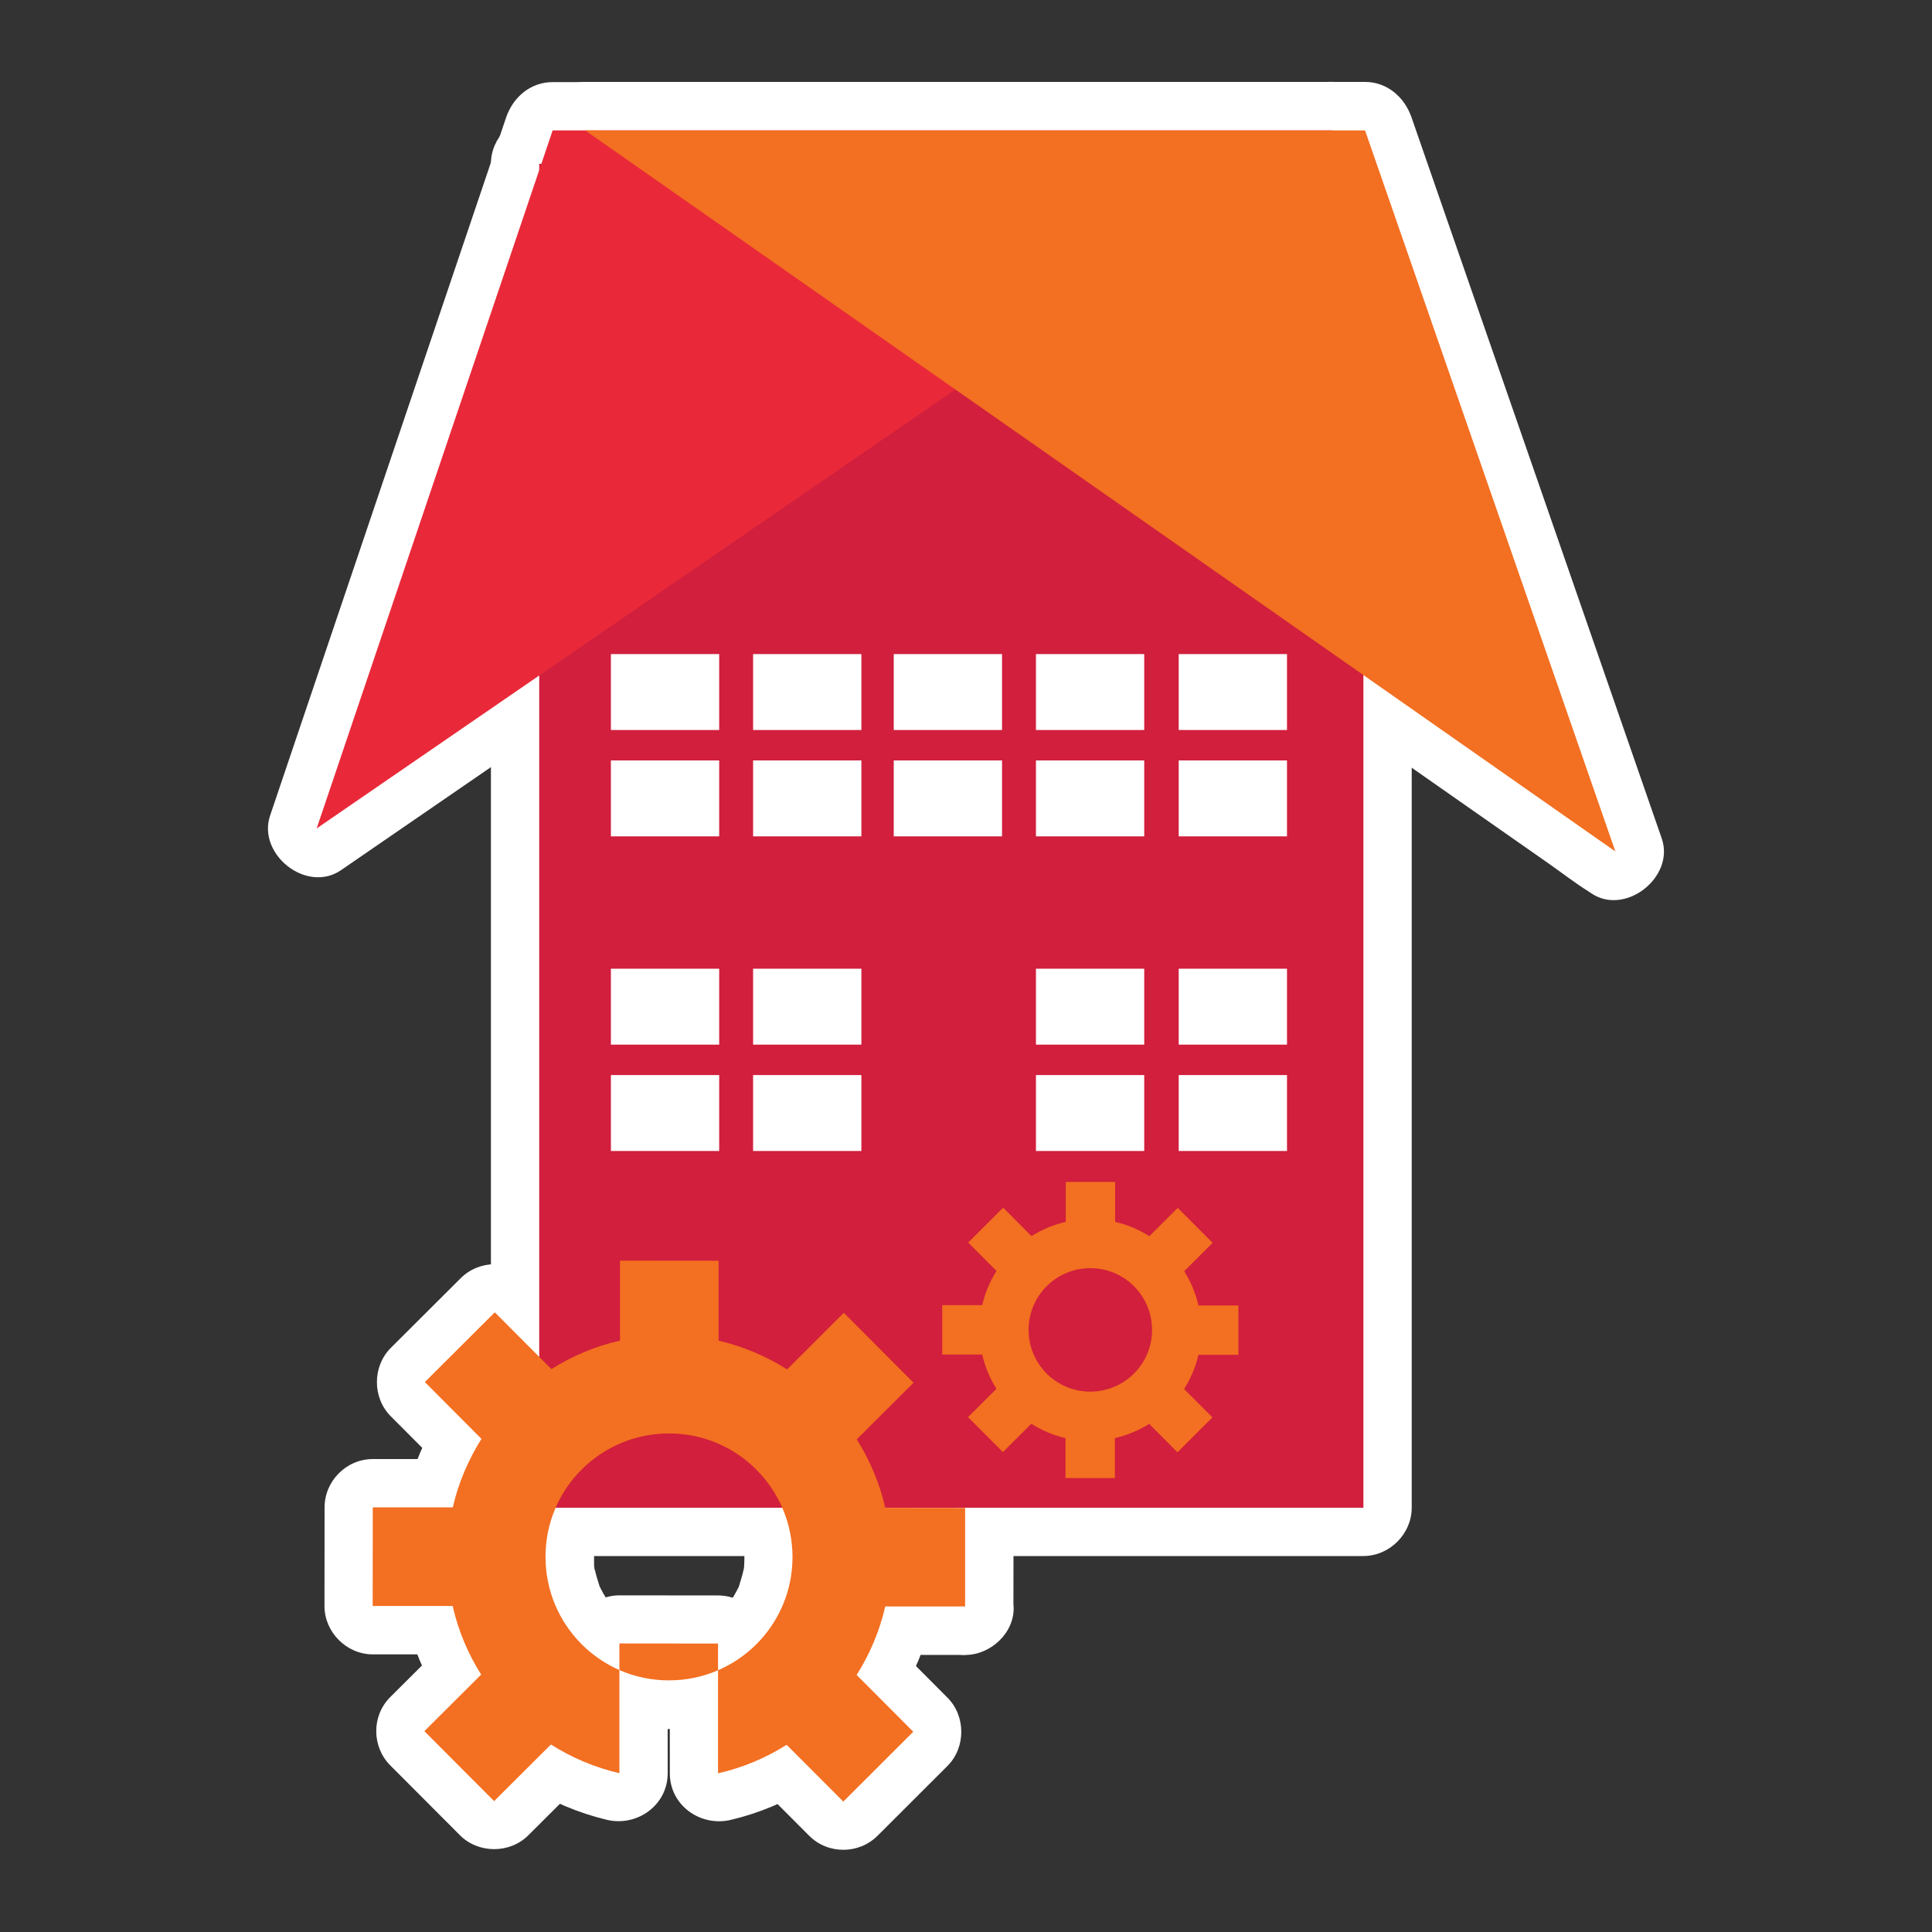 <svg xmlns="http://www.w3.org/2000/svg" id="Layer_1" data-name="Layer 1" viewBox="0 0 200 200"><rect x="0" y="0" width="200" height="200" fill="#333333" stroke="none"/><defs><style>      .cls-1 {        fill: #e92939;      }      .cls-2 {        fill: #fff;      }      .cls-3 {        fill: #d11f3d;      }      .cls-4 {        fill: #f36f21;      }    </style></defs><g><g><path class="cls-2" d="M133.23,75.57h-11.21v-7.86h11.21v7.86ZM133.23,86.58h-11.21v-7.86h11.21v7.86ZM133.23,108.14h-11.21v-7.86h11.21v7.86ZM133.23,119.15h-11.21v-7.86h11.21v7.86ZM118.45,75.57h-11.21v-7.86h11.21v7.86ZM118.45,86.58h-11.21v-7.86h11.21v7.86ZM118.45,108.14h-11.21v-7.86h11.21v7.86ZM118.45,119.15h-11.21v-7.86h11.21v7.86ZM103.73,75.57h-11.21v-7.86h11.21v7.86ZM103.73,86.58h-11.21v-7.86h11.21v7.86ZM89.17,75.57h-11.21v-7.86h11.21v7.86ZM89.17,86.58h-11.21v-7.86h11.21v7.86ZM89.17,108.14h-11.21v-7.86h11.21v7.86ZM89.17,119.15h-11.21v-7.86h11.21v7.86ZM74.45,75.57h-11.21v-7.86h11.21v7.86ZM74.45,86.58h-11.21v-7.86h11.21v7.86ZM74.45,108.14h-11.21v-7.86h11.21v7.86ZM74.45,119.15h-11.21v-7.86h11.21v7.86ZM55.82,156.08h85.32V16.96H55.82v139.12Z"></path><g><path class="cls-2" d="M133.23,70.57h-11.21l5,5v-7.86l-5,5h11.21l-5-5v7.86c0,1.28.56,2.63,1.46,3.54s2.29,1.52,3.54,1.46c2.71-.12,5-2.2,5-5v-7.86c0-2.7-2.29-5-5-5h-11.21c-2.7,0-5,2.29-5,5v7.86c0,2.7,2.29,5,5,5h11.21c1.28,0,2.63-.56,3.54-1.46s1.52-2.29,1.46-3.54c-.12-2.71-2.2-5-5-5Z"></path><path class="cls-2" d="M133.23,81.58h-11.21l5,5v-7.86l-5,5h11.21l-5-5v7.86c0,1.28.56,2.63,1.46,3.54s2.29,1.52,3.54,1.46c2.71-.12,5-2.2,5-5v-7.86c0-2.7-2.29-5-5-5h-11.21c-2.7,0-5,2.29-5,5v7.86c0,2.7,2.29,5,5,5h11.21c1.28,0,2.63-.56,3.54-1.46s1.52-2.29,1.46-3.54c-.12-2.71-2.2-5-5-5Z"></path><path class="cls-2" d="M133.23,103.14h-11.21l5,5v-7.86l-5,5h11.21l-5-5v7.86c0,1.28.56,2.63,1.46,3.54s2.29,1.52,3.54,1.46c2.71-.12,5-2.2,5-5v-7.86c0-2.7-2.29-5-5-5h-11.21c-2.7,0-5,2.29-5,5v7.86c0,2.7,2.29,5,5,5h11.21c1.28,0,2.63-.56,3.54-1.46s1.52-2.29,1.46-3.54c-.12-2.71-2.2-5-5-5Z"></path><path class="cls-2" d="M133.23,114.15h-11.21l5,5v-7.86l-5,5h11.21l-5-5v7.86c0,1.28.56,2.63,1.46,3.54s2.29,1.52,3.54,1.46c2.71-.12,5-2.2,5-5v-7.86c0-2.7-2.29-5-5-5h-11.21c-2.7,0-5,2.29-5,5v7.86c0,2.7,2.29,5,5,5h11.21c1.28,0,2.63-.56,3.54-1.46s1.52-2.29,1.46-3.54c-.12-2.71-2.2-5-5-5Z"></path><path class="cls-2" d="M118.45,70.57h-11.21l5,5v-7.86l-5,5h11.21l-5-5v7.86c0,1.28.56,2.63,1.46,3.54s2.29,1.52,3.54,1.46c2.71-.12,5-2.2,5-5v-7.86c0-2.7-2.29-5-5-5h-11.21c-2.7,0-5,2.29-5,5v7.86c0,2.7,2.29,5,5,5h11.21c1.28,0,2.63-.56,3.54-1.46s1.52-2.29,1.46-3.54c-.12-2.71-2.2-5-5-5Z"></path><path class="cls-2" d="M118.45,81.58h-11.21l5,5v-7.86l-5,5h11.21l-5-5v7.86c0,1.28.56,2.63,1.46,3.54s2.29,1.52,3.54,1.46c2.71-.12,5-2.2,5-5v-7.86c0-2.7-2.29-5-5-5h-11.21c-2.7,0-5,2.29-5,5v7.86c0,2.7,2.29,5,5,5h11.21c1.28,0,2.63-.56,3.54-1.46s1.52-2.29,1.46-3.54c-.12-2.71-2.2-5-5-5Z"></path><path class="cls-2" d="M118.45,103.14h-11.21l5,5v-7.86l-5,5h11.21l-5-5v7.86c0,1.28.56,2.63,1.46,3.54s2.29,1.52,3.54,1.46c2.71-.12,5-2.2,5-5v-7.86c0-2.7-2.29-5-5-5h-11.21c-2.7,0-5,2.29-5,5v7.86c0,2.7,2.29,5,5,5h11.21c1.28,0,2.63-.56,3.54-1.46s1.52-2.29,1.46-3.54c-.12-2.71-2.2-5-5-5Z"></path><path class="cls-2" d="M118.45,114.15h-11.21l5,5v-7.86l-5,5h11.21l-5-5v7.86c0,1.28.56,2.63,1.46,3.54s2.29,1.52,3.54,1.46c2.71-.12,5-2.2,5-5v-7.86c0-2.7-2.29-5-5-5h-11.21c-2.7,0-5,2.29-5,5v7.86c0,2.7,2.29,5,5,5h11.21c1.28,0,2.63-.56,3.54-1.46s1.52-2.29,1.46-3.54c-.12-2.71-2.2-5-5-5Z"></path><path class="cls-2" d="M103.73,70.57h-11.21l5,5v-7.86l-5,5h11.21l-5-5v7.86c0,1.28.56,2.63,1.46,3.54s2.29,1.52,3.54,1.46c2.71-.12,5-2.2,5-5v-7.86c0-2.7-2.29-5-5-5h-11.21c-2.7,0-5,2.29-5,5v7.86c0,2.7,2.29,5,5,5h11.21c1.28,0,2.63-.56,3.54-1.46s1.52-2.29,1.46-3.54c-.12-2.71-2.2-5-5-5Z"></path><path class="cls-2" d="M103.73,81.58h-11.21l5,5v-7.86l-5,5h11.21l-5-5v7.86c0,1.28.56,2.63,1.46,3.54s2.29,1.52,3.54,1.46c2.71-.12,5-2.2,5-5v-7.86c0-2.7-2.29-5-5-5h-11.21c-2.7,0-5,2.29-5,5v7.86c0,2.7,2.29,5,5,5h11.21c1.28,0,2.63-.56,3.54-1.46s1.52-2.29,1.46-3.54c-.12-2.71-2.2-5-5-5Z"></path><path class="cls-2" d="M89.17,70.57h-11.21l5,5v-7.86l-5,5h11.21l-5-5v7.86c0,1.28.56,2.63,1.46,3.54s2.29,1.52,3.54,1.46c2.71-.12,5-2.2,5-5v-7.86c0-2.7-2.29-5-5-5h-11.21c-2.7,0-5,2.29-5,5v7.86c0,2.7,2.29,5,5,5h11.21c1.28,0,2.63-.56,3.54-1.46s1.52-2.29,1.46-3.54c-.12-2.71-2.2-5-5-5Z"></path><path class="cls-2" d="M89.17,81.58h-11.21l5,5v-7.86l-5,5h11.21l-5-5v7.86c0,1.28.56,2.63,1.46,3.54s2.29,1.52,3.54,1.46c2.71-.12,5-2.2,5-5v-7.86c0-2.7-2.29-5-5-5h-11.21c-2.7,0-5,2.29-5,5v7.86c0,2.7,2.29,5,5,5h11.21c1.28,0,2.63-.56,3.54-1.46s1.52-2.29,1.46-3.54c-.12-2.71-2.2-5-5-5Z"></path><path class="cls-2" d="M89.17,103.14h-11.21l5,5v-7.86l-5,5h11.21l-5-5v7.86c0,1.28.56,2.63,1.46,3.54s2.29,1.52,3.54,1.46c2.71-.12,5-2.2,5-5v-7.86c0-2.7-2.29-5-5-5h-11.21c-2.7,0-5,2.29-5,5v7.86c0,2.7,2.29,5,5,5h11.21c1.28,0,2.63-.56,3.54-1.46s1.52-2.29,1.46-3.54c-.12-2.71-2.2-5-5-5Z"></path><path class="cls-2" d="M89.17,114.15h-11.21l5,5v-7.86l-5,5h11.21l-5-5v7.86c0,1.28.56,2.63,1.46,3.54s2.29,1.52,3.54,1.46c2.71-.12,5-2.2,5-5v-7.86c0-2.7-2.29-5-5-5h-11.21c-2.7,0-5,2.29-5,5v7.86c0,2.7,2.29,5,5,5h11.21c1.28,0,2.63-.56,3.54-1.46s1.52-2.29,1.46-3.54c-.12-2.71-2.2-5-5-5Z"></path><path class="cls-2" d="M74.45,70.57h-11.21l5,5v-7.86l-5,5h11.21l-5-5v7.86c0,1.28.56,2.63,1.46,3.54s2.29,1.52,3.54,1.46c2.71-.12,5-2.2,5-5v-7.86c0-2.7-2.29-5-5-5h-11.21c-2.7,0-5,2.29-5,5v7.86c0,2.7,2.29,5,5,5h11.21c1.28,0,2.63-.56,3.54-1.46s1.52-2.29,1.46-3.54c-.12-2.71-2.2-5-5-5Z"></path><path class="cls-2" d="M74.45,81.58h-11.21l5,5v-7.86l-5,5h11.21l-5-5v7.86c0,1.28.56,2.63,1.46,3.54s2.29,1.52,3.54,1.46c2.71-.12,5-2.2,5-5v-7.86c0-2.7-2.29-5-5-5h-11.21c-2.7,0-5,2.29-5,5v7.86c0,2.7,2.29,5,5,5h11.21c1.28,0,2.63-.56,3.54-1.46s1.52-2.29,1.46-3.54c-.12-2.71-2.2-5-5-5Z"></path><path class="cls-2" d="M74.45,103.14h-11.21l5,5v-7.86l-5,5h11.21l-5-5v7.86c0,1.28.56,2.63,1.46,3.54s2.29,1.52,3.54,1.46c2.71-.12,5-2.2,5-5v-7.86c0-2.7-2.29-5-5-5h-11.21c-2.7,0-5,2.29-5,5v7.86c0,2.7,2.29,5,5,5h11.21c1.28,0,2.63-.56,3.54-1.46s1.52-2.29,1.46-3.54c-.12-2.71-2.2-5-5-5Z"></path><path class="cls-2" d="M74.45,114.15h-11.21l5,5v-7.86l-5,5h11.21l-5-5v7.86c0,1.28.56,2.63,1.46,3.54s2.29,1.52,3.54,1.46c2.71-.12,5-2.2,5-5v-7.86c0-2.7-2.29-5-5-5h-11.21c-2.7,0-5,2.29-5,5v7.86c0,2.7,2.29,5,5,5h11.21c1.28,0,2.63-.56,3.54-1.46s1.52-2.29,1.46-3.54c-.12-2.71-2.2-5-5-5Z"></path><path class="cls-2" d="M55.82,161.08h85.32c2.7,0,5-2.29,5-5v-47.06c0-13.4,0-26.8,0-40.2s0-23.17,0-34.75c0-5.62.13-11.26,0-16.88,0-.08,0-.16,0-.24,0-2.7-2.29-5-5-5H55.82c-2.7,0-5,2.29-5,5v47.06c0,13.4,0,26.8,0,40.2s0,23.17,0,34.75c0,5.62-.13,11.26,0,16.88,0,.08,0,.16,0,.24,0,2.62,2.3,5.12,5,5s5-2.2,5-5v-47.06c0-13.4,0-26.8,0-40.2s0-23.17,0-34.75c0-5.61.21-11.27,0-16.88,0-.08,0-.16,0-.24l-5,5h85.32l-5-5v122c0,5.61-.21,11.27,0,16.88,0,.08,0,.16,0,.24l5-5H55.82c-2.62,0-5.12,2.3-5,5s2.2,5,5,5Z"></path></g></g><g><polygon class="cls-2" points="137.94 13.5 57.21 13.5 32.78 85.76 137.94 13.5"></polygon><path class="cls-2" d="M137.94,8.5H57.21c-2.3,0-4.11,1.57-4.82,3.67-2.76,8.16-5.52,16.32-8.28,24.49-4.38,12.95-8.76,25.91-13.14,38.86-1,2.97-2.01,5.94-3.01,8.91-1.35,4.01,3.78,8.09,7.34,5.65s7.01-4.82,10.52-7.23c8.35-5.74,16.69-11.47,25.04-17.21,10.16-6.98,20.32-13.96,30.48-20.94,8.72-5.99,17.44-11.99,26.17-17.98,4.26-2.93,8.55-5.81,12.78-8.78.06-.04.12-.08.18-.12,2.15-1.48,3.33-4.46,1.79-6.84-1.38-2.14-4.54-3.38-6.84-1.79-3.51,2.41-7.01,4.82-10.52,7.23-8.35,5.74-16.69,11.47-25.04,17.21l-30.48,20.94c-8.72,5.99-17.44,11.99-26.17,17.98-4.25,2.92-8.65,5.69-12.78,8.78-.06.04-.12.08-.18.12,2.45,1.88,4.9,3.76,7.34,5.65,2.76-8.16,5.52-16.32,8.28-24.49,4.38-12.95,8.76-25.91,13.14-38.86,1-2.97,2.01-5.94,3.01-8.91l-4.82,3.67h80.74c2.62,0,5.12-2.3,5-5s-2.2-5-5-5Z"></path></g><g><polygon class="cls-2" points="60.58 13.5 141.31 13.5 167.22 88.14 60.58 13.5"></polygon><path class="cls-2" d="M60.58,18.5h80.73l-4.82-3.67c2.93,8.46,5.87,16.91,8.8,25.37,4.64,13.37,9.28,26.73,13.92,40.1,1.06,3.06,2.12,6.11,3.18,9.17,2.45-1.88,4.9-3.76,7.34-5.65-3.56-2.49-7.12-4.98-10.67-7.47-8.47-5.93-16.94-11.86-25.41-17.79-10.27-7.19-20.55-14.38-30.82-21.57-8.88-6.21-17.76-12.43-26.63-18.64-4.29-3-8.5-6.21-12.91-9.04-.06-.04-.12-.09-.19-.13-2.15-1.5-5.65-.46-6.84,1.79-1.35,2.56-.5,5.24,1.79,6.84,3.56,2.49,7.12,4.98,10.67,7.47,8.47,5.93,16.94,11.86,25.41,17.79,10.27,7.19,20.55,14.38,30.82,21.57,8.88,6.21,17.76,12.43,26.63,18.64l8.75,6.12c1.38.97,2.73,2.02,4.16,2.91.06.04.12.09.19.13,3.52,2.46,8.74-1.64,7.34-5.65-2.93-8.46-5.87-16.91-8.8-25.37-4.64-13.37-9.28-26.73-13.92-40.1-1.06-3.06-2.12-6.11-3.18-9.17-.73-2.1-2.52-3.67-4.82-3.67H60.58c-2.62,0-5.12,2.3-5,5s2.2,5,5,5Z"></path></g><g><g><path class="cls-2" d="M69.23,173.95c-7.06,0-12.77-5.74-12.76-12.8,0-7.06,5.73-12.77,12.8-12.76,7.06,0,12.77,5.74,12.77,12.8,0,7.06-5.74,12.77-12.8,12.76M99.91,166.32v-10.22s-8.27-.01-8.27-.01c-.58-2.56-1.6-4.94-2.95-7.09l5.88-5.86-7.22-7.24-5.87,5.86c-2.15-1.36-4.53-2.38-7.09-2.97v-8.28s-10.21-.01-10.21-.01v8.28c-2.57.58-4.95,1.6-7.1,2.95l-5.86-5.88-7.24,7.22,5.86,5.88c-1.35,2.15-2.38,4.53-2.97,7.09h-8.28s-.01,10.21-.01,10.21h8.28c.58,2.57,1.59,4.95,2.95,7.1l-5.88,5.86,7.22,7.24,5.88-5.86c2.15,1.36,4.53,2.38,7.09,2.97v-13.43s10.21.01,10.21.01v13.43c2.57-.58,4.95-1.59,7.1-2.95l5.87,5.88,7.24-7.23-5.86-5.88c1.36-2.15,2.37-4.53,2.96-7.09h8.28Z"></path><g><path class="cls-2" d="M69.23,168.95c-.35,0-.7-.03-1.05-.04-1.02-.04.33.02.3.05-.09.14-1.62-.38-1.81-.44-.12-.04-.75-.18-.79-.28.06.17.97.5.14.03-.53-.3-1.04-.6-1.55-.92-.95-.59.79.75-.02-.02-.16-.15-.33-.29-.48-.44-.24-.23-.46-.46-.68-.7-.08-.09-.71-.93-.23-.25s-.13-.21-.18-.29c-.15-.23-.29-.46-.43-.7s-.25-.49-.38-.73c-.51-.92.27.91-.01-.03-.16-.54-.34-1.06-.46-1.61l-.07-.33c-.09-.55-.08-.45.03.31-.09-.06-.06-.74-.06-.87-.02-.59.02-1.16.05-1.75.03-.73-.28,1.24,0,.14.08-.33.14-.66.23-.99s.2-.64.31-.96c.3-.94-.11.3-.13.27-.11-.14.76-1.42.87-1.59.07-.1.36-.67.46-.68-.16,0-.73.8-.06.12.42-.43.84-.85,1.28-1.26.81-.77-.93.57.03-.02.23-.14.46-.3.69-.44s.47-.28.72-.4c.1-.05,1.09-.47.3-.16s.24-.07.34-.1c.27-.09.53-.17.81-.24s.55-.12.83-.19c1.05-.26-.98.02.03,0,.64-.02,1.28-.05,1.92,0,1.04.07-.05-.15-.13-.04.04-.06.73.14.83.17.55.13,1.07.32,1.6.49.68.22-1.09-.58-.13-.04.29.16.59.3.87.47s.55.36.83.53c.9.57-.54-.59-.1-.08.35.4.82.73,1.18,1.13.08.09.56.53.54.62.04-.14-.6-.92-.1-.09.33.55.62,1.19.97,1.72.38.56-.37-1.15-.06-.12.08.27.18.53.26.8s.15.54.21.82c.02.1.21,1.22.08.34s0,.26.01.37c.02.29.02.58.02.88s-.03.58-.04.87c-.03,1.04.22-1.09-.04.2-.13.61-.32,1.19-.5,1.78-.33,1.09.54-.96-.01.03-.16.29-.3.59-.47.87s-.36.55-.53.83c-.51.82.7-.73-.02.02-.46.48-.91.93-1.39,1.38-.77.73.71-.37.11-.08-.33.16-.64.44-.96.62-.19.11-.38.22-.58.32-.2.1-.39.2-.6.29.69-.28.78-.32.27-.13-.65.19-1.29.37-1.95.53-.77.19.3,0,.31-.03-.1.15-1.21.07-1.39.07-2.61.03-5.12,2.28-5,5s2.2,5.03,5,5c7.63-.09,14.13-4.83,16.79-11.92,2.49-6.61.27-14.8-5.16-19.29-5.83-4.81-14.13-5.8-20.72-1.84s-9.68,11.55-8.27,19c1.55,8.18,9.23,13.94,17.36,14.06,2.62.04,5.12-2.33,5-5s-2.2-4.96-5-5h0Z"></path><path class="cls-2" d="M104.91,166.32c0-3.41,0-6.82.01-10.22,0-2.71-2.29-5-5-5s-5.52,0-8.28-.01l4.82,3.67c-.69-2.91-1.88-5.74-3.45-8.29l-.78,6.06c1.96-1.95,3.92-3.91,5.88-5.86s1.91-5.16,0-7.07c-2.41-2.41-4.82-4.82-7.22-7.24-1.91-1.91-5.16-1.91-7.07,0s-3.92,3.9-5.87,5.86l6.06-.78c-2.55-1.57-5.37-2.77-8.28-3.47l3.67,4.82c0-2.76,0-5.52,0-8.28s-2.29-5-5-5c-3.41,0-6.82,0-10.22-.01-2.71,0-5,2.29-5,5s0,5.52,0,8.28l3.67-4.82c-2.91.69-5.74,1.88-8.29,3.46l6.06.78c-1.95-1.96-3.91-3.92-5.86-5.88s-5.16-1.91-7.07,0c-2.41,2.41-4.83,4.81-7.24,7.22-1.91,1.91-1.91,5.16,0,7.07s3.91,3.92,5.86,5.88l-.78-6.06c-1.57,2.55-2.77,5.37-3.47,8.28l4.82-3.67c-2.76,0-5.52,0-8.28,0s-5,2.29-5,5c0,3.41,0,6.82-.01,10.22,0,2.71,2.29,5,5,5s5.52,0,8.28,0l-4.82-3.67c.69,2.91,1.88,5.74,3.45,8.29l.78-6.06c-1.96,1.95-3.92,3.91-5.88,5.86s-1.91,5.16,0,7.07c2.41,2.41,4.81,4.83,7.22,7.24,1.91,1.91,5.16,1.91,7.07,0s3.92-3.91,5.88-5.86l-6.06.78c2.55,1.57,5.37,2.77,8.28,3.47,3.14.76,6.33-1.49,6.33-4.82,0-4.48,0-8.95-.01-13.43l-5,5c3.41,0,6.82,0,10.22.01l-5-5c0,4.48,0,8.95.01,13.43,0,3.34,3.19,5.57,6.33,4.82,2.91-.69,5.74-1.88,8.29-3.45l-6.06-.78c1.96,1.96,3.91,3.92,5.87,5.88s5.16,1.91,7.07,0c2.41-2.41,4.83-4.82,7.24-7.23,1.91-1.91,1.91-5.16,0-7.07s-3.91-3.92-5.86-5.88l.78,6.06c1.57-2.55,2.77-5.37,3.47-8.28l-4.82,3.67c2.76,0,5.52,0,8.28.01,2.62,0,5.12-2.3,5-5s-2.2-5-5-5-5.52,0-8.28-.01c-2.14,0-4.31,1.55-4.82,3.67-.14.56-.28,1.12-.46,1.68-.09.27-.18.55-.27.82-.04.12-.47,1.21-.22.6.23-.54-.14.29-.18.38-.12.26-.25.51-.38.76-.3.57-.62,1.11-.95,1.66-1.16,1.88-.76,4.52.78,6.06,1.95,1.96,3.91,3.92,5.86,5.88v-7.07c-2.41,2.41-4.83,4.82-7.24,7.23h7.07c-1.96-1.96-3.91-3.92-5.87-5.88-1.54-1.54-4.18-1.94-6.06-.78-.48.3-.97.58-1.47.85-.25.13-.5.26-.76.39-.11.06-1.19.52-.57.27.54-.22-.31.11-.4.14-.27.1-.54.19-.81.28-.62.2-1.25.37-1.88.52l6.33,4.82c0-4.48,0-8.95-.01-13.43,0-2.71-2.29-5-5-5-3.41,0-6.82,0-10.22-.01-2.7,0-5,2.29-5,5,0,4.48,0,8.95.01,13.43l6.33-4.82c-.56-.14-1.12-.28-1.68-.46-.27-.09-.55-.18-.82-.27-.12-.04-1.21-.47-.6-.22.54.23-.29-.14-.38-.18-.26-.12-.51-.25-.76-.38-.57-.3-1.11-.62-1.66-.95-1.88-1.16-4.52-.76-6.06.78-1.96,1.95-3.92,3.91-5.88,5.86h7.07c-2.41-2.41-4.81-4.83-7.22-7.24v7.07c1.96-1.95,3.92-3.91,5.88-5.86,1.54-1.54,1.94-4.18.78-6.06-.3-.48-.59-.97-.85-1.47-.13-.25-.26-.5-.39-.76-.06-.11-.52-1.19-.27-.57.22.54-.11-.31-.14-.4-.1-.27-.19-.54-.28-.82-.2-.62-.37-1.25-.52-1.88-.5-2.13-2.69-3.67-4.82-3.67-2.76,0-5.52,0-8.28,0l5,5c0-3.41,0-6.82.01-10.22l-5,5c2.76,0,5.52,0,8.28,0,2.14,0,4.31-1.55,4.82-3.67.14-.56.28-1.12.46-1.68.09-.27.18-.55.27-.82.04-.12.47-1.21.22-.6-.23.54.14-.29.18-.38.12-.26.25-.51.38-.76.3-.57.62-1.11.95-1.66,1.16-1.88.76-4.52-.78-6.06-1.95-1.96-3.91-3.92-5.86-5.88v7.07c2.41-2.41,4.83-4.81,7.24-7.22h-7.07c1.95,1.96,3.91,3.92,5.86,5.88,1.53,1.54,4.18,1.94,6.06.78.48-.3.97-.59,1.47-.85.25-.13.5-.26.76-.39.11-.06,1.19-.52.57-.27-.54.22.31-.11.4-.14.27-.1.54-.19.82-.28.62-.2,1.25-.37,1.89-.52,2.13-.5,3.67-2.68,3.67-4.82,0-2.76,0-5.52,0-8.28l-5,5c3.41,0,6.82,0,10.22.01l-5-5c0,2.76,0,5.52,0,8.28,0,2.14,1.55,4.31,3.67,4.82.56.14,1.12.28,1.68.46.27.09.55.18.82.27.12.04,1.21.47.6.22-.54-.23.29.14.38.18.26.12.51.25.76.38.57.3,1.11.62,1.66.95,1.88,1.16,4.52.76,6.06-.78,1.96-1.95,3.92-3.9,5.87-5.86h-7.07c2.41,2.41,4.82,4.82,7.22,7.24v-7.07c-1.96,1.95-3.92,3.91-5.88,5.86-1.54,1.54-1.94,4.18-.78,6.06.3.48.58.97.85,1.47.13.25.26.5.39.76.06.11.52,1.19.27.57-.22-.54.11.31.14.4.1.27.19.54.28.82.2.62.37,1.25.52,1.88.51,2.13,2.68,3.67,4.82,3.67,2.76,0,5.52,0,8.28.01l-5-5c0,3.41,0,6.82-.01,10.22,0,2.62,2.3,5.12,5,5s5-2.2,5-5Z"></path></g></g><g><path class="cls-2" d="M112.86,144.06c-3.53,0-6.39-2.87-6.38-6.4,0-3.53,2.87-6.39,6.4-6.38,3.53,0,6.38,2.87,6.38,6.4,0,3.53-2.87,6.38-6.4,6.38M128.2,140.25v-5.11s-4.14,0-4.14,0c-.29-1.28-.8-2.47-1.47-3.55l2.94-2.93-3.61-3.62-2.94,2.93c-1.08-.68-2.26-1.19-3.54-1.48v-4.14s-5.11,0-5.11,0v4.14c-1.29.29-2.48.8-3.55,1.47l-2.93-2.94-3.62,3.61,2.93,2.94c-.68,1.08-1.19,2.26-1.48,3.54h-4.14s0,5.11,0,5.11h4.14c.29,1.28.8,2.47,1.47,3.55l-2.94,2.93,3.61,3.62,2.94-2.93c1.08.68,2.26,1.19,3.54,1.48v4.14s5.11,0,5.11,0v-4.14c1.29-.29,2.47-.8,3.55-1.47l2.93,2.94,3.62-3.61-2.93-2.94c.68-1.08,1.19-2.27,1.48-3.54h4.14Z"></path><g><path class="cls-2" d="M112.86,139.06c-.3,0-.59-.02-.88-.06l1.33.18c-.57-.09-1.11-.24-1.64-.46l1.19.5c-.51-.23-.99-.51-1.43-.86l1.01.78c-.39-.32-.74-.67-1.06-1.06l.78,1.01c-.34-.45-.62-.92-.85-1.43l.5,1.19c-.22-.53-.37-1.08-.46-1.64l.18,1.33c-.07-.59-.07-1.17,0-1.76l-.18,1.33c.09-.57.24-1.11.46-1.64l-.5,1.19c.23-.51.51-.99.86-1.43l-.78,1.01c.32-.39.67-.74,1.06-1.06l-1.01.78c.45-.34.92-.62,1.43-.85l-1.19.5c.53-.22,1.08-.37,1.65-.46l-1.33.18c.59-.07,1.17-.07,1.76,0l-1.33-.18c.57.09,1.11.24,1.64.46l-1.19-.5c.51.23.99.51,1.43.86l-1.01-.78c.39.32.74.67,1.05,1.06l-.78-1.01c.34.45.62.92.85,1.43l-.5-1.19c.22.53.37,1.08.46,1.65l-.18-1.33c.07.59.07,1.17,0,1.76l.18-1.33c-.09.57-.24,1.11-.46,1.64l.5-1.19c-.23.51-.51.99-.86,1.43l.78-1.01c-.32.39-.67.74-1.06,1.05l1.01-.78c-.45.34-.92.62-1.43.85l1.19-.5c-.53.22-1.08.37-1.65.46l1.33-.18c-.29.04-.59.06-.88.06-1.29.02-2.62.55-3.54,1.46-.87.87-1.52,2.29-1.46,3.54.12,2.68,2.2,5.04,5,5,2.18-.03,4.49-.62,6.29-1.9,2.13-1.52,3.59-3.41,4.51-5.86.77-2.06.78-4.56.19-6.68s-1.77-4.08-3.41-5.45c-1.2-1-2.26-1.61-3.7-2.2-1.04-.42-2.12-.56-3.23-.67-2.16-.21-4.57.44-6.42,1.55s-3.47,2.75-4.36,4.68c-.68,1.46-.99,2.65-1.18,4.24-.14,1.12.02,2.24.22,3.35s.7,2.33,1.3,3.33,1.32,1.92,2.18,2.65c2.18,1.85,4.74,2.9,7.62,2.95,2.62.04,5.12-2.33,5-5s-2.2-4.96-5-5h0Z"></path><path class="cls-2" d="M133.2,140.25v-5.11c0-2.71-2.29-5-4.99-5-1.38,0-2.76,0-4.14,0l4.82,3.67c-.41-1.66-1.1-3.28-1.98-4.74l-.78,6.06c.98-.98,1.96-1.96,2.94-2.93,1.91-1.91,1.91-5.16,0-7.07-1.2-1.21-2.41-2.41-3.61-3.62-1.91-1.91-5.16-1.91-7.07,0-.98.98-1.96,1.96-2.94,2.93l6.06-.78c-1.46-.89-3.08-1.57-4.73-1.99l3.67,4.82c0-1.38,0-2.76,0-4.14,0-2.71-2.29-5-5-5-1.7,0-3.41,0-5.11,0-2.71,0-5,2.29-5,5,0,1.38,0,2.76,0,4.14l3.67-4.82c-1.66.41-3.28,1.09-4.74,1.98l6.06.78c-.98-.98-1.96-1.96-2.93-2.94-1.91-1.91-5.16-1.91-7.07,0-1.21,1.2-2.41,2.41-3.62,3.61-1.91,1.91-1.91,5.16,0,7.07.98.98,1.95,1.96,2.93,2.94l-.78-6.06c-.88,1.46-1.57,3.08-1.99,4.74l4.82-3.67c-1.38,0-2.76,0-4.14,0-2.71,0-5,2.29-5,5,0,1.7,0,3.41,0,5.11,0,2.71,2.29,5,5,5,1.38,0,2.76,0,4.14,0l-4.82-3.67c.41,1.66,1.1,3.28,1.98,4.74l.78-6.06c-.98.98-1.96,1.96-2.94,2.93-1.91,1.91-1.91,5.16,0,7.07l3.61,3.62c1.91,1.91,5.16,1.91,7.07,0,.98-.98,1.96-1.95,2.94-2.93l-6.06.78c1.46.89,3.08,1.57,4.73,1.99l-3.67-4.82c0,1.38,0,2.76,0,4.14,0,2.71,2.29,5,5,5,1.7,0,3.41,0,5.11,0,2.71,0,4.99-2.29,5-5,0-1.38,0-2.76,0-4.14l-3.67,4.82c1.66-.41,3.28-1.1,4.74-1.98l-6.06-.78c.98.98,1.95,1.96,2.93,2.94,1.91,1.92,5.16,1.91,7.07,0,1.21-1.2,2.42-2.41,3.62-3.61,1.91-1.91,1.91-5.16,0-7.07-.98-.98-1.96-1.96-2.93-2.94l.78,6.06c.89-1.46,1.57-3.08,1.99-4.74l-4.82,3.67c1.38,0,2.76,0,4.14,0l-5-5h0c0,2.62,2.3,5.12,5,5s5-2.2,5-5h0c0-2.71-2.29-5-5-5-1.38,0-2.76,0-4.14,0-2.15,0-4.29,1.55-4.82,3.67-.14.56-.29,1.11-.51,1.65.45-1.07-.35.51-.46.7-1.15,1.89-.77,4.51.78,6.06.98.98,1.96,1.96,2.93,2.94v-7.07c-1.21,1.2-2.42,2.41-3.62,3.61h7.07c-.98-.98-1.95-1.96-2.93-2.94-1.54-1.55-4.17-1.92-6.06-.78-.19.11-1.77.9-.7.46-.53.22-1.09.37-1.65.51-2.13.52-3.67,2.67-3.67,4.82,0,1.38,0,2.76,0,4.14l5-5c-1.7,0-3.41,0-5.11,0l5,5c0-1.38,0-2.76,0-4.14,0-2.15-1.55-4.29-3.67-4.82-.56-.14-1.12-.29-1.65-.51,1.07.45-.51-.35-.7-.46-1.89-1.15-4.51-.76-6.06.78-.98.98-1.96,1.95-2.94,2.93h7.07l-3.61-3.62v7.07c.98-.98,1.96-1.96,2.94-2.93,1.55-1.55,1.92-4.17.78-6.06-.11-.19-.9-1.77-.46-.7-.22-.53-.37-1.09-.51-1.65-.52-2.13-2.67-3.67-4.82-3.67-1.38,0-2.76,0-4.14,0l5,5c0-1.7,0-3.41,0-5.11l-5,5c1.38,0,2.76,0,4.14,0,2.15,0,4.29-1.55,4.82-3.67.14-.56.29-1.12.52-1.65-.45,1.07.35-.51.46-.7,1.15-1.9.77-4.51-.78-6.06-.98-.98-1.95-1.96-2.93-2.94v7.07c1.21-1.2,2.41-2.41,3.62-3.61h-7.07c.98.98,1.96,1.96,2.93,2.94,1.55,1.55,4.17,1.92,6.06.78.19-.11,1.77-.9.7-.46.54-.22,1.09-.37,1.65-.51,2.13-.52,3.67-2.67,3.67-4.82,0-1.38,0-2.76,0-4.14l-5,5c1.7,0,3.41,0,5.11,0l-5-5c0,1.38,0,2.76,0,4.14,0,2.15,1.55,4.29,3.67,4.82.56.14,1.11.29,1.65.51-1.07-.45.51.35.7.46,1.89,1.15,4.51.76,6.06-.78.98-.98,1.96-1.96,2.94-2.93h-7.07c1.2,1.21,2.41,2.41,3.61,3.62v-7.07c-.98.98-1.96,1.96-2.94,2.93-1.55,1.55-1.92,4.17-.78,6.06.11.19.9,1.77.46.7.22.53.37,1.09.51,1.65.52,2.13,2.67,3.67,4.82,3.67,1.38,0,2.76,0,4.14,0l-5-5v5.11c0,2.62,2.3,5.12,4.99,5s5-2.2,5-5Z"></path></g></g></g></g><g><path class="cls-3" d="M133.23,75.57h-11.21v-7.86h11.21v7.86ZM133.23,86.58h-11.21v-7.86h11.21v7.86ZM133.23,108.14h-11.21v-7.86h11.21v7.86ZM133.23,119.15h-11.21v-7.86h11.21v7.86ZM118.45,75.57h-11.21v-7.86h11.21v7.86ZM118.45,86.58h-11.21v-7.86h11.21v7.86ZM118.45,108.14h-11.21v-7.86h11.21v7.86ZM118.45,119.15h-11.21v-7.86h11.21v7.86ZM103.73,75.57h-11.21v-7.86h11.21v7.86ZM103.73,86.58h-11.21v-7.86h11.21v7.86ZM89.17,75.57h-11.21v-7.86h11.21v7.86ZM89.17,86.58h-11.21v-7.86h11.21v7.86ZM89.17,108.14h-11.21v-7.86h11.21v7.86ZM89.17,119.15h-11.21v-7.86h11.21v7.86ZM74.45,75.57h-11.21v-7.86h11.21v7.86ZM74.45,86.58h-11.21v-7.86h11.21v7.86ZM74.45,108.14h-11.21v-7.86h11.21v7.86ZM74.45,119.15h-11.21v-7.86h11.21v7.86ZM55.82,156.08h85.32V16.96H55.82v139.12Z"></path><polygon class="cls-1" points="137.94 13.5 57.21 13.5 32.78 85.76 137.94 13.5"></polygon><polygon class="cls-4" points="60.58 13.5 141.31 13.5 167.22 88.14 60.58 13.5"></polygon><g><path class="cls-4" d="M69.23,173.95c-7.06,0-12.77-5.74-12.76-12.8,0-7.06,5.73-12.77,12.8-12.76,7.06,0,12.77,5.74,12.77,12.8,0,7.06-5.74,12.77-12.8,12.76M99.91,166.32v-10.22s-8.27-.01-8.27-.01c-.58-2.56-1.6-4.94-2.95-7.09l5.88-5.86-7.22-7.24-5.87,5.86c-2.15-1.36-4.53-2.38-7.09-2.97v-8.28s-10.21-.01-10.21-.01v8.28c-2.57.58-4.95,1.6-7.1,2.95l-5.86-5.88-7.24,7.22,5.86,5.88c-1.35,2.15-2.38,4.53-2.97,7.09h-8.28s-.01,10.21-.01,10.21h8.28c.58,2.57,1.59,4.95,2.95,7.1l-5.88,5.86,7.22,7.24,5.88-5.86c2.15,1.36,4.53,2.38,7.09,2.97v-13.43s10.21.01,10.21.01v13.43c2.57-.58,4.95-1.59,7.1-2.95l5.87,5.88,7.24-7.23-5.86-5.88c1.36-2.15,2.37-4.53,2.96-7.09h8.28Z"></path><path class="cls-4" d="M112.86,144.06c-3.53,0-6.39-2.87-6.38-6.4,0-3.53,2.87-6.39,6.4-6.38,3.53,0,6.38,2.87,6.38,6.4,0,3.53-2.87,6.38-6.4,6.38M128.2,140.25v-5.11s-4.14,0-4.14,0c-.29-1.28-.8-2.47-1.47-3.55l2.94-2.93-3.61-3.62-2.94,2.93c-1.08-.68-2.26-1.19-3.54-1.48v-4.14s-5.11,0-5.11,0v4.14c-1.29.29-2.48.8-3.55,1.47l-2.93-2.94-3.62,3.61,2.93,2.94c-.68,1.08-1.19,2.26-1.48,3.54h-4.14s0,5.11,0,5.11h4.14c.29,1.28.8,2.47,1.47,3.55l-2.94,2.93,3.61,3.62,2.94-2.93c1.08.68,2.26,1.19,3.54,1.48v4.14s5.11,0,5.11,0v-4.14c1.29-.29,2.47-.8,3.55-1.47l2.93,2.94,3.62-3.61-2.93-2.94c.68-1.08,1.19-2.27,1.48-3.54h4.14Z"></path></g></g></svg>